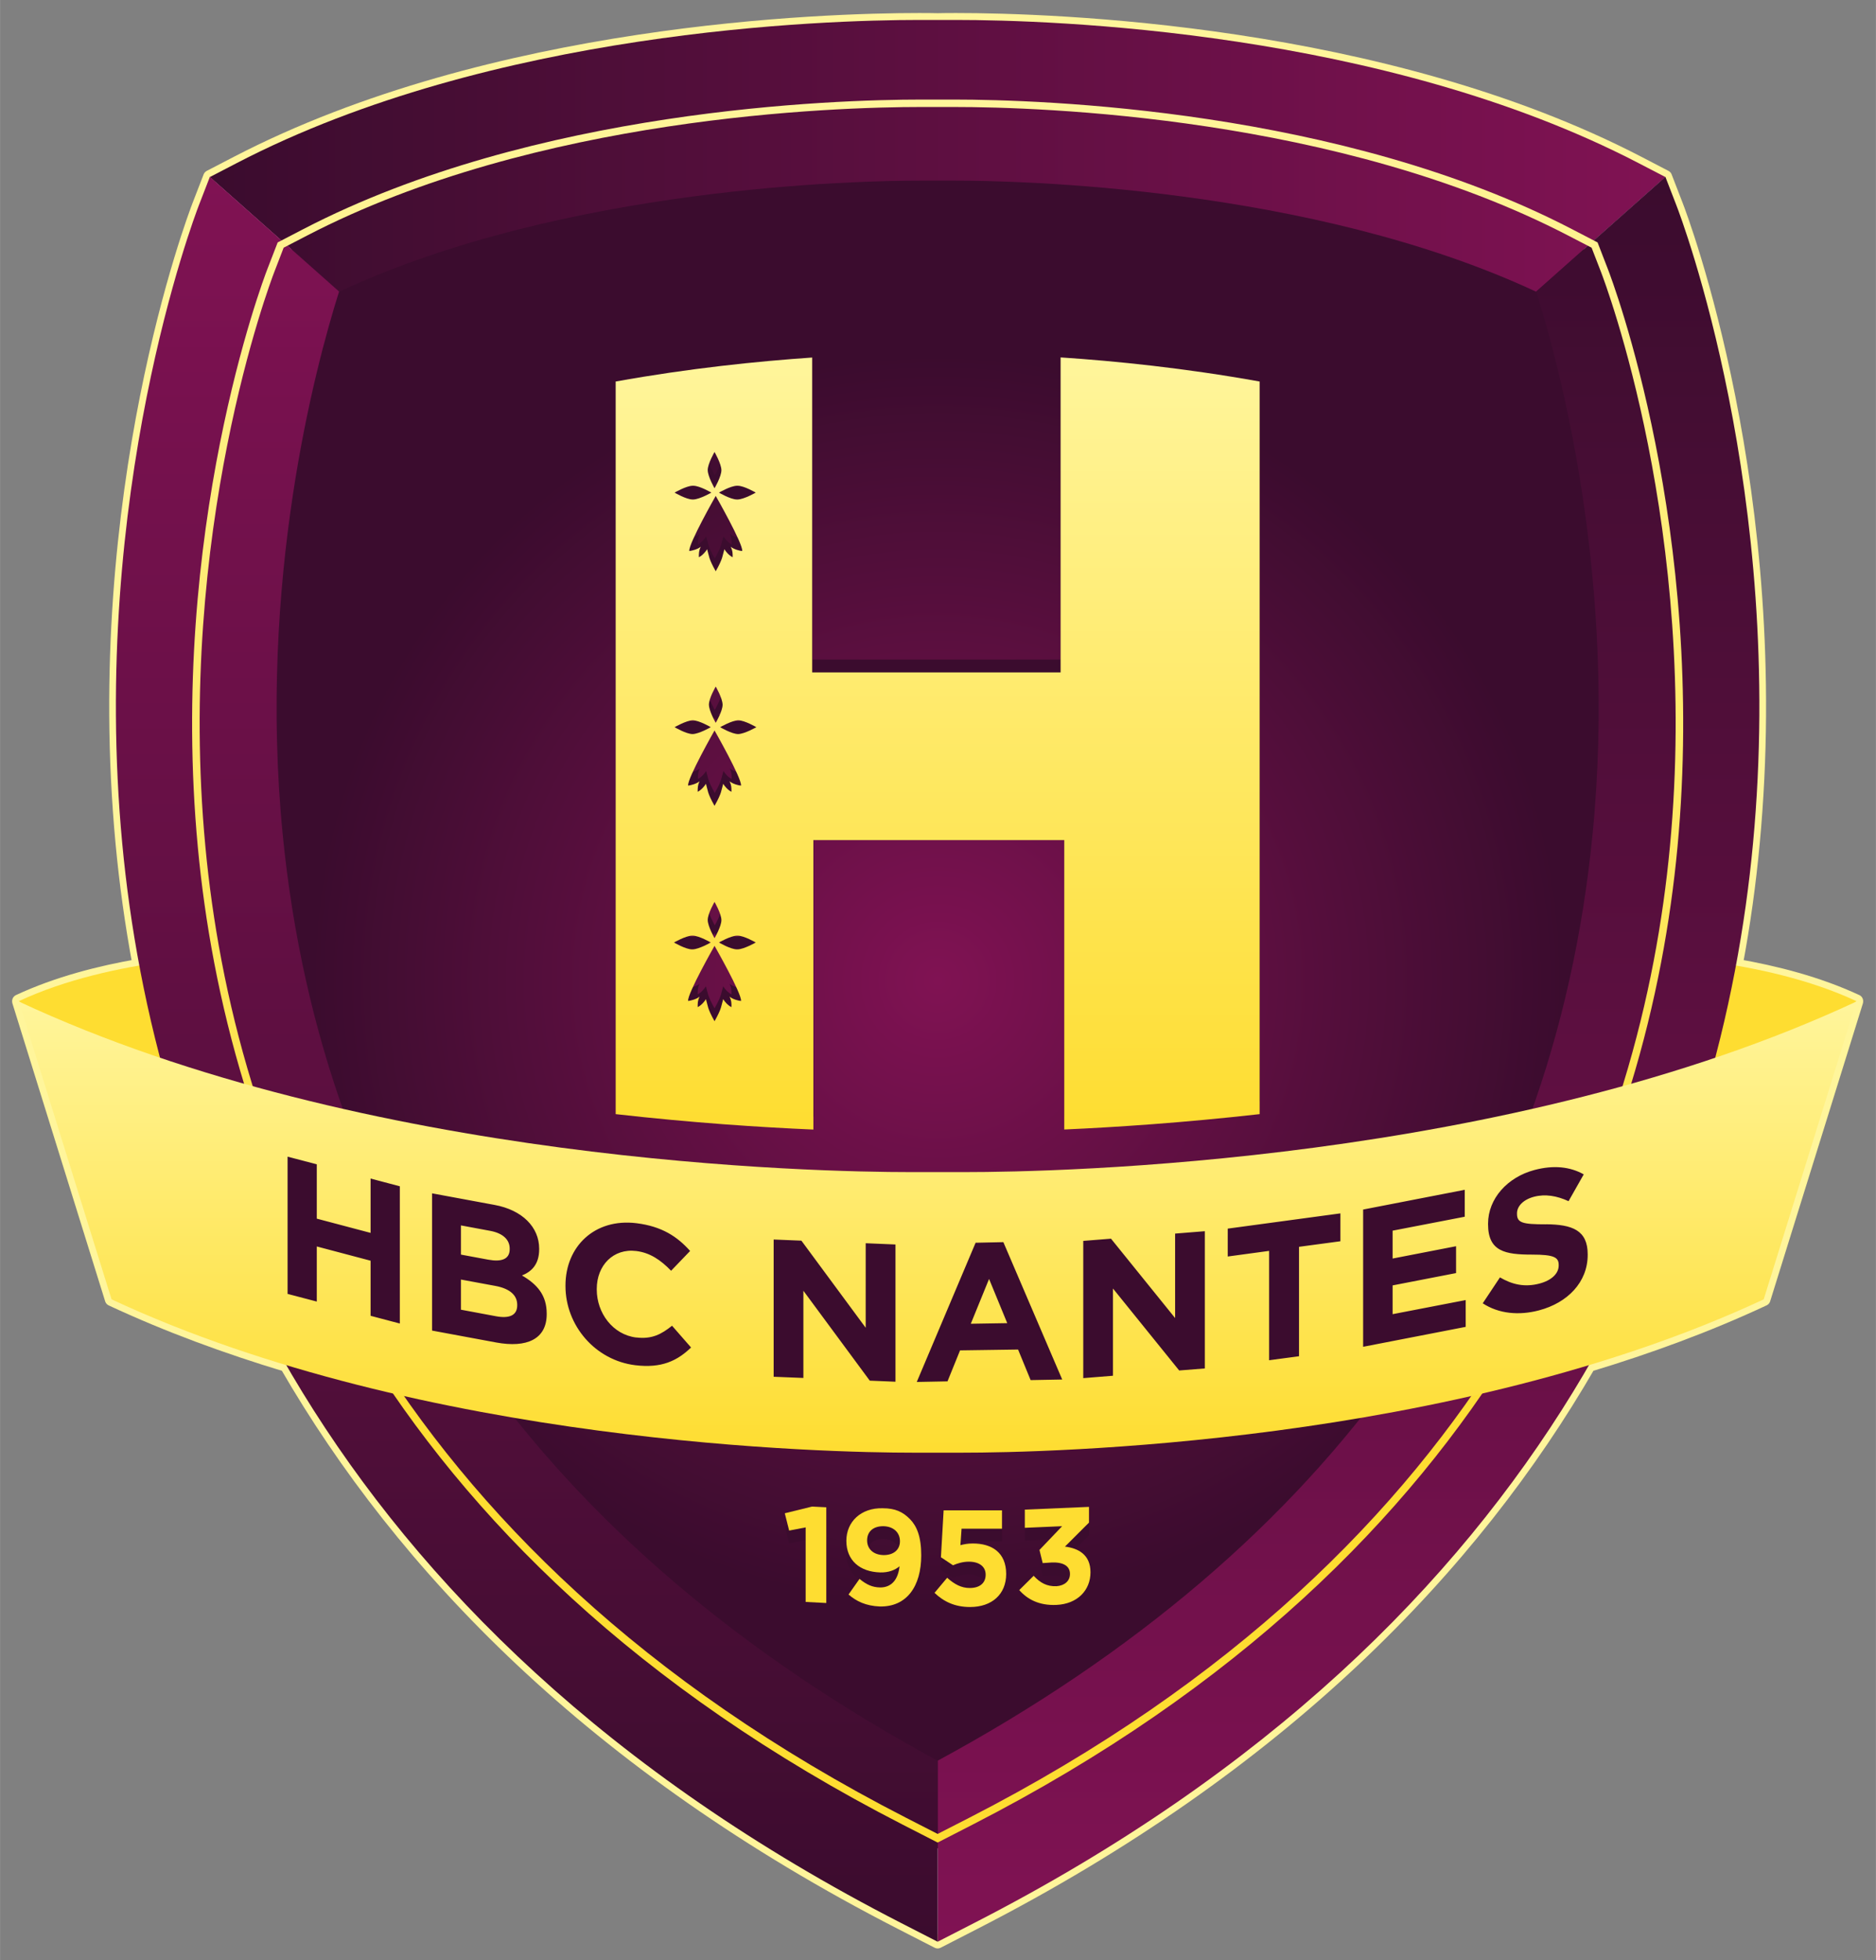 <?xml version="1.0" encoding="UTF-8" standalone="no"?>
<svg xmlns="http://www.w3.org/2000/svg" width="1531.8" height="1600.1" viewBox="0 0 405.28 423.37" version="1.1">
 <rect x="0" y="0" width="405.28" height="423.37" fill="#808080" stroke="none"/>
 <defs>
  <radialGradient id="radialGradient5145" gradientTransform="matrix(134.86,0,0,134.86,277.36,390.59)" gradientUnits="userSpaceOnUse" r="1" cy="0" cx="0">
   <stop style="stop-color:#801253"/>
   <stop offset="0.777" style="stop-color:#3b0c2e"/>
   <stop offset="1" style="stop-color:#3b0c2e"/>
  </radialGradient>
  <linearGradient id="linearGradient5163" gradientTransform="matrix(243.39,0,0,243.39,155.66,528.13)" gradientUnits="userSpaceOnUse" x2="1" x1="0">
   <stop style="stop-color:#3b0c2e"/>
   <stop offset="1" style="stop-color:#801253"/>
  </linearGradient>
  <linearGradient id="linearGradient5181" gradientTransform="matrix(0,295.01,-295.01,0,348.34,229.89)" gradientUnits="userSpaceOnUse" x2="1" x1="0">
   <stop style="stop-color:#801253"/>
   <stop offset="1" style="stop-color:#3b0c2e"/>
  </linearGradient>
  <linearGradient id="linearGradient5199" gradientTransform="matrix(0,295.01,295.01,0,206.54,229.89)" gradientUnits="userSpaceOnUse" x2="1" x1="0">
   <stop style="stop-color:#3b0c2e"/>
   <stop offset="1" style="stop-color:#801253"/>
  </linearGradient>
  <linearGradient id="linearGradient5237" gradientTransform="matrix(0,129.07,-129.07,0,277.36,365.7)" gradientUnits="userSpaceOnUse" x2="1" x1="0">
   <stop style="stop-color:#fedd31"/>
   <stop offset="1" style="stop-color:#fff59b"/>
  </linearGradient>
  <linearGradient id="linearGradient5257" gradientTransform="matrix(0,291.35,-291.35,0,277.6,246.27)" gradientUnits="userSpaceOnUse" x2="1" x1="0">
   <stop style="stop-color:#fedd31"/>
   <stop offset="0.223" style="stop-color:#fedd31"/>
   <stop offset="1" style="stop-color:#fff59b"/>
  </linearGradient>
  <linearGradient id="linearGradient5291" gradientTransform="matrix(0,75.409,-75.409,0,277.36,311.7)" gradientUnits="userSpaceOnUse" x2="1" x1="0">
   <stop style="stop-color:#fedd31"/>
   <stop offset="1" style="stop-color:#fff59b"/>
  </linearGradient>
 </defs>
 <g transform="translate(159.3,51.545)">
  <g transform="matrix(1.292,0,0,-1.292,-315.11,664.9)">
   <g transform="translate(102.11,470.75)">
    <path d="m 328.91,-83.575 c -6.4,2.988 -13.59,4.824 -20.16,5.954 1.33,7.051 2.25,13.878 2.86,20.407 5.5,58.536 -12.06,104.756 -12.82,106.695 l -1.83,4.734 -4.5,2.34 c -42.75,22.194 -98.18,23.922 -114.15,23.922 -1.49,0 -2.53,-0.02 -3.04,-0.03 -0.52,0.01 -1.55,0.03 -3.04,0.03 -15.97,0 -71.4,-1.728 -114.154,-23.922 L 53.572,54.215 51.74,49.481 C 50.993,47.542 33.43,1.322 38.924,-57.214 c 0.612,-6.529 1.539,-13.356 2.858,-20.407 -6.561,-1.13 -13.753,-2.966 -20.156,-5.954 l 0.166,-0.139 -0.161,0.08 15.502,-49.786 c 9.365,-4.37 19.242,-7.99 29.228,-11 19.408,-33.55 51.269,-66.84 102.779,-93.24 l 6.13,-3.14 6.12,3.14 c 51.52,26.4 83.38,59.69 102.79,93.24 9.98,3.01 19.86,6.63 29.23,11.01 l 15.5,49.776 -0.16,-0.07 0.16,0.135 z" style="fill:#ffffff"/>
    <path d="m 328.91,-83.575 c -6.4,2.988 -13.59,4.824 -20.16,5.954 1.33,7.051 2.25,13.878 2.86,20.407 5.5,58.536 -12.06,104.756 -12.82,106.695 l -1.83,4.734 -4.5,2.34 c -42.75,22.194 -98.18,23.922 -114.15,23.922 -1.49,0 -2.53,-0.02 -3.04,-0.03 -0.52,0.01 -1.55,0.03 -3.04,0.03 -15.97,0 -71.4,-1.728 -114.154,-23.922 L 53.572,54.215 51.74,49.481 C 50.993,47.542 33.43,1.322 38.924,-57.214 c 0.612,-6.529 1.539,-13.356 2.858,-20.407 -6.561,-1.13 -13.753,-2.966 -20.156,-5.954 l 0.166,-0.139 -0.161,0.08 15.502,-49.786 c 9.365,-4.37 19.242,-7.99 29.228,-11 19.408,-33.55 51.269,-66.84 102.779,-93.24 l 6.13,-3.14 6.12,3.14 c 51.52,26.4 83.38,59.69 102.79,93.24 9.98,3.01 19.86,6.63 29.23,11.01 l 15.5,49.776 -0.16,-0.07 0.16,0.135 z" style="fill:none;stroke-miterlimit:10;stroke:#fff59b;stroke-linecap:round;stroke-linejoin:round;stroke-width:2.241"/>
   </g>
   <g transform="translate(96.2,465.76)">
    <path d="m 308.23,-101.04 -13.87,30.194 c 4.12,0 24.69,-0.382 40.46,-7.74 z" style="fill:#fedd31"/>
   </g>
   <g transform="translate(33.824,470.75)">
    <path d="m 89.912,-83.575 c 15.768,7.358 36.348,7.745 40.458,7.745 l -13.87,-30.19 z" style="fill:#fedd31"/>
   </g>
   <g>
    <g>
     <g>
      <path d="m 277.38,535.57 c -0.47,0 -1.4,0 -2.75,0 v 0 c -14.42,0 -64.45,-1.55 -103.04,-21.6 v 0 l -4.07,-2.1 -1.65,-4.27 c -0.68,-1.76 -16.53,-43.48 -11.57,-96.32 v 0 c 4.61,-49.19 28.76,-117.38 117.56,-162.89 v 0 l 5.52,-2.84 5.53,2.84 c 88.79,45.51 112.93,113.7 117.54,162.89 v 0 c 4.96,52.84 -10.89,94.56 -11.56,96.32 v 0 l -1.66,4.27 -4.07,2.1 c -38.58,20.05 -88.62,21.6 -103.04,21.6 v 0 c -1.34,0 -2.28,0 -2.74,0" style="fill:url(#radialGradient5145)"/>
     </g>
    </g>
   </g>
   <g>
    <g>
     <g>
      <path d="m 277.38,551.19 c -0.52,0 -1.55,0 -3.05,0 v 0 c -15.96,0 -71.4,-1.73 -114.14,-23.92 v 0 l -4.51,-2.34 21.61,-19.17 c 37.83,17.64 87.19,18.57 97.04,18.57 v 0 c 1.65,0 2.59,0 2.67,0 v 0 h 0.38 0.36 c 0.1,0 1.04,0 2.68,0 v 0 c 9.86,0 59.22,-0.93 97.04,-18.57 v 0 l 21.61,19.17 -4.51,2.34 c -42.74,22.19 -98.17,23.92 -114.14,23.92 v 0 c -1.5,0 -2.53,0 -3.04,0" style="fill:url(#linearGradient5163)"/>
     </g>
    </g>
   </g>
   <g>
    <g>
     <g>
      <path d="m 377.46,505.79 c 3.97,-12.55 13.6,-48.47 9.43,-90.74 v 0 C 380.28,348.04 343.44,295.98 277.38,260.21 v 0 -30.26 l 6.12,3.14 c 98.37,50.4 125.11,125.95 130.22,180.44 v 0 c 5.5,58.54 -12.06,104.76 -12.82,106.7 v 0 l -1.83,4.73 z" style="fill:url(#linearGradient5181)"/>
     </g>
    </g>
   </g>
   <g>
    <g>
     <g>
      <path d="m 153.85,520.23 c -0.75,-1.94 -18.31,-48.16 -12.82,-106.7 v 0 c 5.11,-54.49 31.86,-130.04 130.22,-180.44 v 0 l 6.13,-3.14 v 30.26 c -66.07,35.77 -102.91,87.83 -109.52,154.84 v 0 c -4.16,42.27 5.46,78.19 9.43,90.74 v 0 l -21.61,19.17 z" style="fill:url(#linearGradient5199)"/>
     </g>
    </g>
   </g>
   <g transform="translate(63.299,451.5)">
    <path d="m 193.08,-150.94 2.38,-0.13 v -16 l -3.45,0.18 v 12.46 l -2.76,-0.53 -0.73,2.89 z" style="fill:#3b0c2e"/>
   </g>
   <g transform="translate(65.945,450.77)">
    <path d="m 202.34,-153.49 c -1.73,0 -2.7,-0.95 -2.7,-2.38 0,-1.43 1.04,-2.43 2.77,-2.46 1.72,0 2.72,0.94 2.72,2.33 0,1.43 -1.05,2.47 -2.79,2.51 m -0.59,-13.43 c -2.31,0 -3.88,0.86 -5.22,2 l 1.84,2.61 c 1.16,-0.95 2.13,-1.4 3.47,-1.43 1.95,0 3,1.41 3.22,3.54 -0.77,-0.64 -1.84,-1.05 -3.22,-1.02 -3.44,0.1 -5.67,2.02 -5.67,5.27 0,3.22 2.47,5.53 6.05,5.45 2.14,0 3.38,-0.59 4.59,-1.82 1.13,-1.16 1.88,-2.9 1.88,-6.05 0,-5.18 -2.43,-8.64 -6.94,-8.55" style="fill:#3b0c2e"/>
   </g>
   <g transform="translate(68.189,451.36)">
    <path d="m 210.19,-151.44 h 9.76 v -3.06 h -6.76 l -0.19,-2.74 c 0.64,0.15 1.21,0.27 2.09,0.27 3.13,0 5.56,-1.49 5.56,-5.1 0,-3.38 -2.38,-5.51 -6.04,-5.52 -2.54,0 -4.4,0.9 -5.94,2.37 l 2.11,2.53 c 1.21,-1.09 2.38,-1.73 3.79,-1.72 1.63,0 2.65,0.8 2.65,2.23 0,1.38 -1.11,2.17 -2.81,2.17 -1,0 -1.9,-0.27 -2.65,-0.59 l -2.02,1.33 z" style="fill:#3b0c2e"/>
   </g>
   <g transform="translate(71.206,450.72)">
    <path d="m 220.75,-153.67 v 2.99 l 10.73,0.47 v -2.64 l -4.02,-4.01 c 2.18,-0.26 4.27,-1.31 4.27,-4.28 0,-3.02 -2.18,-5.31 -5.72,-5.47 -2.86,-0.12 -4.83,0.93 -6.19,2.48 l 2.41,2.4 c 1.08,-1.18 2.21,-1.81 3.83,-1.74 1.32,0.1 2.24,0.84 2.24,2.04 0,1.32 -1.11,2 -3.1,1.91 l -1.46,-0.1 -0.54,2.2 3.79,3.98 -6.24,-0.27 z" style="fill:#3b0c2e"/>
   </g>
   <g transform="translate(60.512,489.86)">
    <path d="m 183.32,-16.68 v 0 h -0.1 v 0 c -1.08,0.03 -3.03,1.147 -3.03,1.147 0,0 1.95,1.125 3.03,1.148 0,0 0,0 0,0 h 0.1 c 0,0 0,0 0,0 1.09,-0.02 3.02,-1.148 3.02,-1.148 0,0 -1.93,-1.12 -3.02,-1.147 m 0,-39.209 v 0 h -0.1 v 0 c -1.08,0.02 -3.03,1.148 -3.03,1.148 0,0 1.95,1.12 3.03,1.147 0,0 0,0 0,0 h 0.1 c 0,0 0,0 0,0 1.09,-0.03 3.02,-1.147 3.02,-1.147 0,0 -1.93,-1.125 -3.02,-1.148 m 0,-35.995 c 0,0 0,0 0,0 h -0.1 c 0,0 0,0 0,0 -1.08,0.02 -3.03,1.147 -3.03,1.147 0,0 1.95,1.121 3.03,1.148 v 0 h 0.1 v 0 c 1.09,-0.03 3.02,-1.148 3.02,-1.148 0,0 -1.93,-1.125 -3.02,-1.147 m -0.94,-9.656 c -0.61,0.28 -1.23,1.06 -1.37,1.34 -0.37,-1.18 -0.2,-1.46 -1.45,-3.69 -1.25,2.23 -1.08,2.51 -1.45,3.69 -0.14,-0.28 -0.76,-1.06 -1.37,-1.34 0,0.68 0,1.09 0.31,1.754 -0.5,-0.434 -1.56,-0.694 -1.91,-0.714 -0.15,1.182 4.42,9.205 4.42,9.205 0,0 4.58,-8.023 4.43,-9.205 -0.35,0 -1.42,0.28 -1.92,0.714 0.31,-0.664 0.33,-1.074 0.31,-1.754 m -6.57,11.951 v 0 h 0.1 v 0 c 1.08,-0.03 3.02,-1.148 3.02,-1.148 0,0 -1.94,-1.125 -3.02,-1.147 0,0 0,0 0,0 h -0.1 c 0,0 0,0 0,0 -1.09,0.02 -3.03,1.147 -3.03,1.147 0,0 1.94,1.121 3.03,1.148 m 0,35.995 c 0,0 0,0 0,0 h 0.1 c 0,0 0,0 0,0 1.08,-0.03 3.02,-1.147 3.02,-1.147 0,0 -1.94,-1.125 -3.02,-1.148 v 0 h -0.1 v 0 c -1.09,0.02 -3.03,1.148 -3.03,1.148 0,0 1.94,1.12 3.03,1.147 m 0,39.209 h 0.1 c 0,0 0,0 0,0 1.08,-0.02 3.02,-1.148 3.02,-1.148 0,0 -1.94,-1.12 -3.02,-1.147 v 0 h -0.1 v 0 c -1.09,0.03 -3.03,1.147 -3.03,1.147 0,0 1.94,1.125 3.03,1.148 0,0 0,0 0,0 m 3.79,-75.623 c 0,0 -1.12,1.94 -1.15,3.029 0,1.084 1.15,3.024 1.15,3.024 0,0 1.12,-1.94 1.15,-3.024 0,-1.089 -1.15,-3.029 -1.15,-3.029 m 2.82,24.462 c -0.61,0.279 -1.23,1.062 -1.37,1.341 -0.37,-1.183 -0.2,-1.462 -1.45,-3.69 -1.25,2.228 -1.08,2.507 -1.45,3.69 -0.14,-0.279 -0.76,-1.062 -1.37,-1.341 0,0.68 0,1.098 0.31,1.755 -0.5,-0.432 -1.56,-0.693 -1.91,-0.711 -0.15,1.184 4.42,9.203 4.42,9.203 0,0 4.58,-8.019 4.43,-9.203 -0.35,0.02 -1.42,0.279 -1.92,0.711 0.31,-0.657 0.33,-1.075 0.31,-1.755 m -2.82,11.534 c 0,0 -1.12,1.944 -1.15,3.028 0,1.085 1.15,3.024 1.15,3.024 0,0 1.12,-1.939 1.15,-3.024 0,-1.084 -1.15,-3.028 -1.15,-3.028 m 2.82,27.675 c -0.61,0.279 -1.23,1.062 -1.37,1.341 -0.37,-1.184 -0.2,-1.463 -1.45,-3.69 -1.25,2.227 -1.08,2.506 -1.45,3.69 -0.14,-0.279 -0.76,-1.062 -1.37,-1.341 0,0.679 0,1.098 0.31,1.755 -0.5,-0.432 -1.56,-0.693 -1.91,-0.711 -0.15,1.183 4.42,9.202 4.42,9.202 0,0 4.58,-8.019 4.43,-9.202 -0.35,0.02 -1.42,0.279 -1.92,0.711 0.31,-0.657 0.33,-1.076 0.31,-1.755 m -2.82,17.59 c 0,0 1.12,-1.939 1.15,-3.028 0,-1.085 -1.15,-3.029 -1.15,-3.029 0,0 -1.12,1.944 -1.15,3.029 0,1.089 1.15,3.028 1.15,3.028 m 57.87,15.813 V -45.588 H 195.94 V 7.039 C 186.86,6.427 175.38,5.253 163.07,3.034 V -119.42 c 12.88,-1.46 24.27,-2.21 33.07,-2.59 v 48.396 h 41.94 v -48.376 c 8.74,0.38 19.98,1.14 32.67,2.57 V 3.034 c -12.5,2.255 -24.13,3.429 -33.28,4.032" style="fill:#3b0c2e"/>
   </g>
   <g>
    <g>
     <g>
      <path d="M 297.94,442.13 H 256.4 v 52.63 c -9.07,-0.62 -20.55,-1.79 -32.86,-4.01 v 0 -122.46 c 12.88,-1.46 24.27,-2.2 33.06,-2.58 v 0 48.39 h 41.95 v -48.38 c 8.74,0.39 19.98,1.14 32.67,2.57 v 0 122.46 c -12.5,2.25 -24.14,3.43 -33.28,4.03 v 0 z m -59.01,33.81 c 0,1.08 1.14,3.03 1.14,3.03 v 0 c 0,0 1.13,-1.95 1.15,-3.03 v 0 c 0,-1.09 -1.15,-3.03 -1.15,-3.03 v 0 c 0,0 -1.12,1.94 -1.14,3.03 m 4.9,-4.91 c -1.09,0 -3.02,1.15 -3.02,1.15 v 0 c 0,0 1.93,1.13 3.02,1.15 v 0 c 0,0 0,0 0,0 v 0 h 0.1 c 0,0 0,0 0,0 v 0 c 1.09,0 3.03,-1.15 3.03,-1.15 v 0 c 0,0 -1.94,-1.12 -3.03,-1.15 v 0 0 c 0,0 0,0 0,0 m -7.52,0 c -1.08,0 -3.02,1.15 -3.02,1.15 v 0 c 0,0 1.94,1.13 3.02,1.15 v 0 c 0,0 0,0 0,0 v 0 h 0.1 c 0,0 0,0 0,0 v 0 c 1.09,0 3.03,-1.15 3.03,-1.15 v 0 c 0,0 -1.94,-1.12 -3.03,-1.15 v 0 0 c 0,0 0,0 0,0 m 3.76,0.6 c 0,0 4.58,-8.02 4.43,-9.21 v 0 c -0.35,0 -1.41,0.28 -1.92,0.71 v 0 c 0.32,-0.66 0.33,-1.07 0.32,-1.75 v 0 c -0.62,0.28 -1.24,1.06 -1.38,1.34 v 0 c -0.36,-1.19 -0.2,-1.46 -1.45,-3.69 v 0 c -1.25,2.23 -1.08,2.5 -1.44,3.69 v 0 c -0.14,-0.28 -0.77,-1.06 -1.38,-1.34 v 0 c 0,0.68 0,1.09 0.31,1.75 v 0 c -0.5,-0.43 -1.56,-0.69 -1.91,-0.71 v 0 c -0.15,1.19 4.42,9.21 4.42,9.21 m -1.14,-34.9 c 0,1.09 1.14,3.03 1.14,3.03 v 0 c 0,0 1.13,-1.94 1.15,-3.03 v 0 c 0,-1.09 -1.15,-3.03 -1.15,-3.03 v 0 c 0,0 -1.12,1.94 -1.14,3.03 m 4.9,-2.61 c 0,0 0,0 0,0 z m 0,-2.3 c -1.09,0 -3.02,1.15 -3.02,1.15 v 0 c 0,0 1.93,1.12 3.02,1.15 v 0 c 1.09,0 3.03,-1.15 3.03,-1.15 v 0 c 0,0 -1.94,-1.12 -3.03,-1.15 v 0 c 0,0 0,0 0,0 v 0 h -0.1 c 0,0 0,0 0,0 m -7.52,2.3 c 0,0 0,0 0,0 z m 0,-2.3 c -1.08,0 -3.02,1.15 -3.02,1.15 v 0 c 0,0 1.94,1.12 3.02,1.15 v 0 c 1.09,0 3.03,-1.15 3.03,-1.15 v 0 c 0,0 -1.94,-1.12 -3.03,-1.15 v 0 c 0,0 0,0 0,0 v 0 h -0.1 c 0,0 0,0 0,0 m 3.76,0.6 c 0,0 4.58,-8.03 4.43,-9.21 v 0 c -0.35,0 -1.41,0.28 -1.92,0.72 v 0 c 0.32,-0.67 0.33,-1.08 0.32,-1.76 v 0 c -0.62,0.28 -1.24,1.06 -1.38,1.34 v 0 c -0.36,-1.19 -0.2,-1.46 -1.45,-3.69 v 0 c -1.25,2.23 -1.08,2.5 -1.44,3.69 v 0 c -0.14,-0.28 -0.77,-1.06 -1.38,-1.34 v 0 c 0,0.68 0,1.09 0.31,1.76 v 0 c -0.5,-0.44 -1.56,-0.7 -1.91,-0.72 v 0 c -0.15,1.18 4.42,9.21 4.42,9.21 m -1.14,-31.69 c 0,1.09 1.14,3.03 1.14,3.03 v 0 c 0,0 1.13,-1.94 1.15,-3.03 v 0 c 0,-1.08 -1.15,-3.03 -1.15,-3.03 v 0 c 0,0 -1.12,1.95 -1.14,3.03 m 4.9,-4.9 c -1.09,0 -3.02,1.15 -3.02,1.15 v 0 c 0,0 1.93,1.12 3.02,1.14 v 0 c 0,0 0,0 0,0 v 0 h 0.1 c 0,0 0,0 0,0 v 0 c 1.09,0 3.03,-1.14 3.03,-1.14 v 0 c 0,0 -1.94,-1.12 -3.03,-1.15 v 0 0 0 z m -7.52,0 c -1.08,0 -3.02,1.15 -3.02,1.15 v 0 c 0,0 1.94,1.12 3.02,1.14 v 0 c 0,0 0,0 0,0 v 0 h 0.1 c 0,0 0,0 0,0 v 0 c 1.09,0 3.03,-1.14 3.03,-1.14 v 0 c 0,0 -1.94,-1.12 -3.03,-1.15 v 0 0 0 z m 3.76,0.59 c 0,0 4.58,-8.02 4.43,-9.21 v 0 c -0.35,0 -1.41,0.28 -1.92,0.72 v 0 c 0.32,-0.66 0.33,-1.08 0.32,-1.75 v 0 c -0.62,0.27 -1.24,1.05 -1.38,1.33 v 0 c -0.36,-1.18 -0.2,-1.46 -1.45,-3.69 v 0 c -1.25,2.23 -1.08,2.51 -1.44,3.69 v 0 c -0.14,-0.28 -0.77,-1.06 -1.38,-1.33 v 0 c 0,0.67 0,1.09 0.31,1.75 v 0 c -0.5,-0.44 -1.56,-0.7 -1.91,-0.72 v 0 c -0.15,1.19 4.42,9.21 4.42,9.21" style="fill:url(#linearGradient5237)"/>
     </g>
    </g>
   </g>
   <g>
    <g>
     <g>
      <path d="m 277.39,537.88 c -0.47,0 -1.41,0 -2.76,0 v 0 c -14.45,0 -64.61,-1.56 -103.33,-21.66 v 0 l -4.28,-2.22 -1.74,-4.5 c -0.68,-1.76 -16.57,-43.7 -11.61,-96.6 v 0 c 4.63,-49.35 28.84,-117.75 117.89,-163.39 v 0 l 5.82,-2.98 5.81,2.98 c 89.05,45.64 113.26,114.04 117.9,163.39 v 0 c 4.96,53 -10.94,94.85 -11.62,96.6 v 0 l -1.74,4.5 -4.28,2.22 c -38.7,20.1 -88.88,21.66 -103.33,21.66 v 0 c -1.35,0 -2.29,0 -2.73,0 m 2.73,-1.24 c 14.38,0 64.29,-1.55 102.75,-21.52 v 0 l 3.86,-2 1.57,-4.05 c 0.67,-1.75 16.48,-43.33 11.53,-96.03 v 0 C 395.23,364 371.16,296.02 282.62,250.65 v 0 l -5.24,-2.68 -5.24,2.68 C 183.59,296.02 159.52,364 154.93,413.04 v 0 c -4.94,52.61 10.85,94.28 11.53,96.03 v 0 l 1.56,4.05 3.86,2 c 38.46,19.97 88.37,21.52 102.75,21.52 v 0 c 1.34,0 2.27,0 2.76,0 v 0 c 0.46,0 1.39,0 2.73,0" style="fill:url(#linearGradient5257)"/>
     </g>
    </g>
   </g>
   <g transform="translate(63.299,451.97)">
    <path d="m 193.08,-149.28 2.38,-0.12 v -16 l -3.45,0.18 v 12.46 l -2.76,-0.53 -0.73,2.89 z" style="fill:#fedd31"/>
   </g>
   <g transform="translate(65.945,451.24)">
    <path d="m 202.34,-151.83 c -1.73,0 -2.7,-0.94 -2.7,-2.37 0,-1.43 1.04,-2.43 2.77,-2.46 1.72,0 2.72,0.94 2.72,2.32 0,1.43 -1.05,2.48 -2.79,2.51 m -0.59,-13.42 c -2.31,0.1 -3.88,0.85 -5.22,2 l 1.84,2.61 c 1.16,-0.95 2.13,-1.41 3.47,-1.43 1.95,0 3,1.41 3.22,3.54 -0.77,-0.65 -1.84,-1.06 -3.22,-1.03 -3.44,0.1 -5.67,2.03 -5.67,5.28 0,3.22 2.47,5.53 6.05,5.45 2.14,0 3.38,-0.6 4.59,-1.82 1.13,-1.16 1.88,-2.9 1.88,-6.06 0,-5.17 -2.43,-8.64 -6.94,-8.54" style="fill:#fedd31"/>
   </g>
   <g transform="translate(68.189,451.83)">
    <path d="m 210.19,-149.77 h 9.76 v -3.07 h -6.76 l -0.19,-2.75 c 0.64,0.16 1.21,0.28 2.09,0.28 3.13,0 5.56,-1.49 5.56,-5.1 0,-3.38 -2.38,-5.52 -6.04,-5.52 -2.54,0 -4.4,0.9 -5.94,2.37 l 2.11,2.52 c 1.21,-1.08 2.38,-1.72 3.79,-1.71 1.63,0 2.65,0.8 2.65,2.23 0,1.38 -1.11,2.17 -2.81,2.17 -1,0 -1.9,-0.28 -2.65,-0.6 l -2.02,1.34 0.45,7.83 z" style="fill:#fedd31"/>
   </g>
   <g transform="translate(71.206,451.19)">
    <path d="m 220.75,-152.01 v 3 l 10.73,0.46 v -2.63 l -4.02,-4.01 c 2.18,-0.27 4.27,-1.31 4.27,-4.29 0,-3.01 -2.18,-5.31 -5.72,-5.46 -2.86,-0.12 -4.83,0.93 -6.19,2.48 l 2.41,2.39 c 1.08,-1.17 2.21,-1.81 3.83,-1.74 1.32,0.1 2.24,0.85 2.24,2.05 0,1.32 -1.11,2 -3.1,1.91 l -1.46,-0.1 -0.54,2.2 3.79,3.97 -6.24,-0.27 z" style="fill:#fedd31"/>
   </g>
   <g>
    <g>
     <g>
      <path d="m 282.04,358.6 c -2.52,0 -3.96,0 -4.09,0 v 0 h -0.57 -0.56 c -0.15,0 -1.59,0 -4.12,0 v 0 c -15.12,0 -90.9,1.42 -148.96,28.51 v 0 l 15.5,-49.78 c 52.2,-24.35 120.34,-25.63 133.94,-25.63 v 0 c 2.27,0 3.57,0 3.7,0 v 0 h 0.5 0.51 c 0.12,0 1.42,0 3.68,0 v 0 c 13.61,0 81.74,1.28 133.94,25.63 v 0 l 15.5,49.78 C 372.96,360.02 297.18,358.6 282.04,358.6" style="fill:url(#linearGradient5291)"/>
     </g>
    </g>
   </g>
   <g transform="translate(78.747,461.26)">
    <path d="m 247.14,-116.77 6.92,0.94 v -18.28 l 5,0.67 v 18.29 l 6.92,0.93 v 4.66 l -18.84,-2.55 z m -42.96,-11.23 3.05,7.48 3.04,-7.39 -6.09,-0.1 z m 0.79,13.51 -9.83,-23.25 5.14,0.1 2.1,5.18 9.7,0.14 2.1,-5.11 5.28,0.1 -9.84,22.96 -4.65,-0.1 z m 33.37,-12.57 -10.72,13.27 -4.64,-0.37 v -22.94 l 4.97,0.4 v 14.58 l 11.07,-13.7 4.29,0.34 v 22.94 l -4.97,-0.4 z m 36.37,5.46 10.61,2.06 v 4.49 l -10.61,-2.06 v 4.66 l 12.06,2.33 v 4.5 l -16.99,-3.3 v -22.94 l 17.15,3.33 v 4.48 l -12.22,-2.36 z m 25.59,10.21 c -3.84,0 -4.79,0.24 -4.79,1.75 v 0.1 c 0,1.12 0.98,2.27 2.85,2.76 1.87,0.49 3.81,0.16 5.77,-0.74 l 2.54,4.48 c -2.26,1.27 -5.01,1.59 -8.25,0.73 -4.52,-1.2 -7.75,-4.8 -7.75,-8.97 v -0.1 c 0,-4.56 2.88,-5.07 7.35,-5.07 3.7,0 4.46,-0.46 4.46,-1.73 v -0.1 c 0,-1.34 -1.2,-2.48 -3.2,-3.01 -2.53,-0.67 -4.62,-0.14 -6.62,1.03 l -2.88,-4.33 c 2.66,-1.75 6.05,-2.07 9.41,-1.18 4.78,1.26 8.14,4.71 8.14,9.27 v 0.1 c 0,4 -2.54,5 -7.03,5.02 m -113.7,-17.3 -10.75,14.56 -4.64,0.19 v -22.94 l 4.97,-0.2 v 14.58 l 11.1,-15.03 4.3,-0.18 v 22.94 l -4.98,0.21 z m -58.27,3.76 c 0,-1.7 -1.32,-2.24 -3.52,-1.84 l -5.89,1.1 v 5.04 l 5.74,-1.06 c 2.54,-0.47 3.67,-1.63 3.67,-3.17 v -0.1 z m -9.41,13.35 4.9,-0.91 c 2.09,-0.39 3.25,-1.46 3.25,-2.96 v -0.1 c 0,-1.7 -1.39,-2.16 -3.57,-1.76 l -4.58,0.85 v 4.85 z m 10.12,-8.4 c 1.61,0.62 2.96,1.81 2.96,4.41 v 0.1 c 0,3.6 -2.83,6.46 -7.44,7.31 l -10.47,1.94 v -22.94 l 10.72,-1.99 c 5.1,-0.94 8.45,0.54 8.45,4.73 v 0.1 c 0,3.09 -1.61,4.93 -4.22,6.42 m -25.23,7.07 -8.996,2.38 v 9.08 l -4.883,1.28 v -22.94 l 4.883,-1.28 v 9.21 l 8.996,-2.38 v -9.21 l 4.89,-1.29 v 22.94 l -4.89,1.29 z m 44.42,-17.49 c -3.9,0.47 -6.6,4.08 -6.6,8.02 v 0.1 c 0,3.94 2.77,6.81 6.6,6.34 2.28,-0.28 4.07,-1.48 5.83,-3.3 l 3.18,3.31 c -2.11,2.36 -4.68,4.11 -8.98,4.64 -6.98,0.85 -11.86,-3.89 -11.86,-10.41 v -0.1 c 0,-6.59 4.97,-12.41 11.67,-13.23 4.39,-0.53 6.99,0.72 9.33,2.96 l -3.18,3.64 c -1.79,-1.43 -3.38,-2.28 -5.99,-1.96" style="fill:#3b0c2e"/>
   </g>
  </g>
 </g>
</svg>

